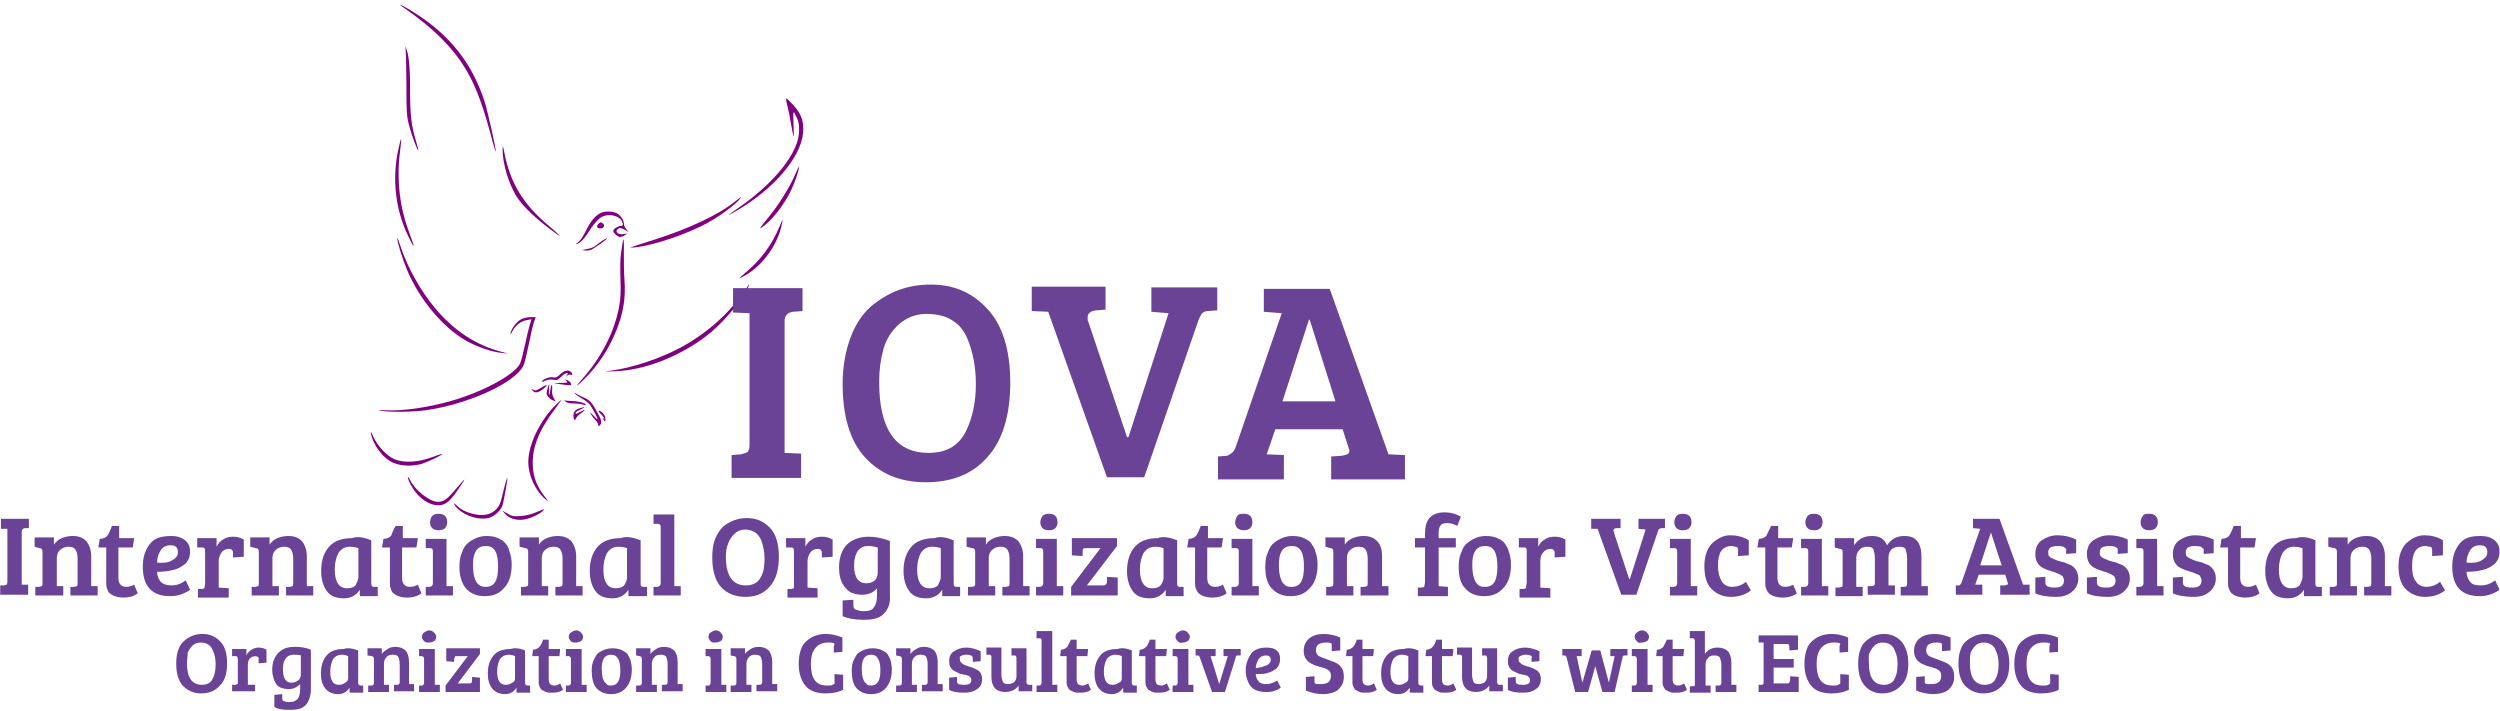 <svg xmlns="http://www.w3.org/2000/svg" xml:space="preserve" id="svg28" x="0" y="0" style="enable-background:new 0 0 349 99.2" version="1.1" viewBox="0 0 349 99.2"><style>.st0{fill:purple}.st1{enable-background:new}.st2{fill:#6a4397}</style><g id="g28" transform="matrix(.061 0 0 -.064 -71.693 140.732)"><g id="g32" transform="matrix(.246 0 0 .265 2051.568 1042.715)"><path id="path1" d="M192.8 4300.5c285-174 473-342 595-533 85-131 155-304 235-578 13-42 25-75 27-73 7 7-74 326-102 406-116 319-324 553-660 739-104 58-170 85-95 39z" class="st0"/><path id="path2" d="M209.8 3967.5c4-11 8-139 9-285 0-243 2-272 23-345 21-76 80-219 88-212 1 2-8 37-22 77-44 128-55 217-55 429 0 193-13 296-41 340-9 13-9 12-2-4z" class="st0"/><path id="path3" d="M3762.7 3492.5c10-33 26-103 35-155 10-52 20-95 23-95s2 48-1 106c-5 110-4 112 33 42 26-49 26-131-1-202-60-162-262-362-534-530-128-79-131-83-30-31 348 178 601 440 621 641 10 92-14 155-88 227-32 31-62 57-67 57s-1-27 9-60z" class="st0"/><path id="path4" d="M142.8 3130.5c-57-235-28-478 81-689 49-94 78-134 54-74-9 22-30 72-45 112-84 208-107 436-69 672 15 95 4 85-21-21z" class="st0"/><path id="path5" d="M1113.7 3135.5c-2-111 53-277 127-386 59-85 191-195 375-312 61-39 20-2-83 75-225 168-346 344-400 582-16 71-18 77-19 41z" class="st0"/><path id="path6" d="M3836.7 2929.5c-49-104-158-258-256-362-66-70-83-93-60-79 94 54 213 188 281 316 35 66 76 176 68 185-2 1-17-25-33-60z" class="st0"/><path id="path7" d="M3262.7 2695.5c-147-103-429-219-740-306-256-72-244-68-175-62 173 16 488 110 681 205 108 53 259 152 294 195 18 22 13 19-60-32z" class="st0"/><path id="path8" d="M2017.7 2606.5c-49-25-90-71-131-146-23-42-51-79-69-90-36-22-26-24 15-3 16 8 49 43 74 77 54 77 102 123 139 137 64 25 153 5 177-38 16-30 12-41-13-41-24 0-67-25-67-40 0-17 43-50 64-50 12 1 32 7 46 16 25 14 24 14-13 8-54-9-89 23-48 45 13 8 28 5 56-9l38-19-22 23c-11 12-21 30-21 40 0 32-29 73-64 90-43 20-122 21-161 0z" class="st0"/><path id="path9" d="M3683.7 2486.5c-63-134-166-259-294-355-43-32-76-59-72-59 3 0 27 11 53 24 159 80 294 243 337 405 7 28 12 51 10 51s-17-30-34-66z" class="st0"/><path id="path10" d="M2004.7 2520.5c-21-21-13-38 17-38 31 0 46 21 28 39-14 14-30 14-45-1z" class="st0"/><path id="path11" d="M132.8 2401.5c0-28 49-170 91-258 116-247 341-484 563-591 98-47 231-87 318-94l63-6-65 15c-234 53-443 174-616 358-139 147-258 336-324 513-16 44-29 72-30 63z" class="st0"/><path id="path12" d="M2047.7 2385.5c-16-9-45-27-63-41-21-16-53-27-90-32s-46-8-27-10c61-5 65-3 175 66 55 35 59 46 5 17z" class="st0"/><path id="path13" d="M2227.7 2355.5c-3-21-10-60-14-88-5-27-7-115-4-195 5-114 2-163-11-229-42-208-166-423-345-601-88-87-39-56 62 39 129 122 236 288 292 451 37 109 49 206 40 323-5 56-7 155-6 220 3 117-3 150-14 80z" class="st0"/><path id="path14" d="M3376.7 1985.5c-147-197-361-366-609-484-190-90-452-167-644-189-71-8-69-9 39-5 265 8 581 115 835 282 142 94 306 258 389 391 33 52 28 55-10 5z" class="st0"/><path id="path15" d="M1280.7 1732.5c-40-22-82-71-93-110-4-17 2-11 19 17 31 49 76 80 134 89l42 7-16-44c-8-24-29-100-45-168-17-68-37-137-45-152-46-90-346-234-644-309-216-55-462-85-615-76-64 4-71 3-35-4 73-14 300-11 427 5 395 52 826 228 899 368 9 15 30 95 49 176 18 81 40 164 49 184l15 37h-52c-32-1-67-9-89-20z" class="st0"/><path id="path16" d="M1648.7 1281.5c-29-25-41-29-65-24-30 6-93-14-105-34-4-5 10-3 30 5 24 10 50 13 75 9 34-6 44-3 74 24 40 35 78 44 54 14-13-16-12-17 3-4 10 7 25 11 33 7 18-7 20 5 3 22-22 22-66 13-102-19z" class="st0"/><path id="path17" d="M1706.7 1227.5c18-14 13-15-50-16l-69-2 80-11c44-6 82-7 83-3 6 12-17 34-41 40-21 6-21 6-3-8z" class="st0"/><path id="path18" d="M1533.7 1171.5c-6-18-11-38-11-44 0-20 32-53 60-60l24-8-18 28c-12 18-17 41-14 71 2 24-1 39-6 34-4-4-9-22-11-39-1-17-6-35-10-39s-5 14-3 41c3 26 4 47 3 47-2 0-8-14-14-31z" class="st0"/><path id="path19" d="M1463.7 1167.5c-36-20-48-22-65-13-19 10-20 10-7-5 19-24 50-21 94 8 61 42 47 48-22 10z" class="st0"/><path id="path20" d="M1786.7 1124.5c4-7 34-26 66-42s66-40 75-52c42-60 73-113 69-117-2-3-21 11-40 30-30 28-34 29-20 8 9-14 27-35 41-47s25-29 25-38c0-14 3-14 15-4 23 19 18 40-19 100-57 92-74 108-134 130-31 12-63 27-71 33-12 9-13 9-7-1z" class="st0"/><path id="path21" d="M1695.7 1060.5c14-13 36-18 76-18 31 0 71-4 89-9 19-6 30-6 27-1-9 15-77 30-135 30-31 0-60 3-66 8-5 4-1-1 9-10z" class="st0"/><path id="path22" d="M1611.7 1033.5c-148-127-259-330-259-472 0-114 69-244 165-312 25-18 23-13-14 28-71 82-104 156-109 251-8 151 54 291 214 478 30 36 54 66 52 66s-24-18-49-39z" class="st0"/><path id="path23" d="M1829.7 1002.5c-42-13-57-29-57-61 0-33 16-47 24-22 4 10 24 29 46 42 50 31 45 39-6 12-21-11-40-18-43-16-8 9 13 24 54 39 43 16 29 20-18 6z" class="st0"/><path id="path24" d="M2017.7 964.5c12-9 27-26 35-36 13-18 13-19 0-11s-13 7 0-10c14-18 15-17 18 6 4 24-36 69-61 69-7 0-3-8 8-18z" class="st0"/><path id="path25" d="M-112.2 798.5c21-101 114-209 210-245 74-28 187-31 272-6 63 19 189 73 182 79-2 2-44-10-94-26-126-43-264-50-350-17-73 27-159 109-199 189-17 35-25 44-21 26z" class="st0"/><path id="path26" d="M232.8 434.5c0-25 42-95 85-137 53-54 112-84 175-92 74-9 122 19 195 114 94 120 93 125-2 26-89-94-119-113-176-113-74 0-214 98-257 180-11 19-19 29-20 22z" class="st0"/><path id="path27" d="M1133.7 365.5c-11-37-25-87-31-110-24-93-102-140-214-130-79 7-160 38-198 74-15 14-28 22-28 16s15-24 33-39c76-65 208-98 295-75 49 14 105 59 121 98 12 31 51 226 46 231-2 2-13-27-24-65z" class="st0"/><path id="path28" d="M1422.7 145.5c-39-15-96-27-140-30-66-4-81-2-123 20l-49 25 23-24c36-38 100-58 168-51 59 6 147 40 186 71 27 21 12 18-65-11z" class="st0"/></g></g><g id="Layer_2_1_" class="st1"><path d="M28.3 88.5c.9 0 1.7.3 2.4 1s1 1.7 1 3.1-.3 2.4-1 3.1c-.6.7-1.5 1.1-2.6 1.1s-1.9-.4-2.6-1.1c-.6-.7-.9-1.7-.9-3.1 0-.7.1-1.4.3-1.9.2-.6.5-1 .9-1.3.7-.6 1.5-.9 2.5-.9zm-2.2 4.1c0 2 .7 3 2.1 3 .7 0 1.3-.3 1.5-.9.3-.5.4-1.2.4-2 0-.7-.1-1.3-.4-1.9-.1-.3-.3-.6-.6-.8-.3-.2-.6-.3-1.1-.3-.4 0-.8.1-1.1.4s-.5.6-.7 1c0 .5-.1 1-.1 1.5zM33.2 95.3V92c0-.1 0-.2-.1-.3 0-.1-.1-.1-.2-.1h-.5v-1h2v.9c.1-.3.4-.6.7-.8.3-.2.7-.3 1-.3s.8.1 1.1.3v1.8l-1.1.1V92c0-.2 0-.3-.1-.3s-.2-.1-.3-.1c-.3 0-.6.1-.8.3-.2.2-.3.5-.3.9v2.8h1v.9h-3.2v-.9h.4c.1 0 .2 0 .3-.1.1 0 .1-.1.1-.2zM42.6 98.5c-.4.4-1.1.6-2.1.6s-1.7-.1-2.2-.4V97l1.1-.1v.6c0 .2.1.4.3.4.2.1.5.1.8.1.5 0 .9-.2 1.1-.5.2-.3.3-.7.3-1.3v-.7c-.4.4-.9.7-1.6.7-.4 0-.8-.1-1.1-.2s-.6-.4-.7-.6c-.3-.5-.5-1.2-.5-1.9 0-1 .3-1.8.9-2.4s1.3-.8 2.3-.8c.8 0 1.5.1 2.2.4v5.8c-.1 1-.4 1.6-.8 2zm-.6-4.4v-2.6c-.3-.1-.6-.1-1-.1-.5 0-.9.2-1.1.5-.3.4-.4.8-.4 1.5 0 1.3.4 1.9 1.2 1.9.3 0 .6-.1.9-.3.3-.2.4-.5.4-.9zM50 90.8v4.5c0 .1 0 .2.1.3 0 0 .1.1.2.1h.4v1h-1.9V96c-.4.6-.9.9-1.6.9-.8 0-1.4-.3-1.8-.8-.4-.5-.6-1.2-.6-2.1 0-1.1.3-1.9.8-2.5.5-.6 1.3-.9 2.4-.9.5-.2 1.2-.1 2 .2zm-1.4 3.9v-3.1c-.2-.1-.5-.2-.9-.2-.5 0-.9.2-1.2.6-.2.4-.4 1-.4 1.7 0 1.3.4 1.9 1.2 1.9.4 0 .6-.1.9-.3.2-.1.4-.3.4-.6zM51.3 91.5v-1h2v.8c.2-.3.5-.5.8-.7.3-.2.7-.3 1.1-.3.6 0 1.1.2 1.4.5.3.3.5.9.5 1.6v3.1h.7v1H55v-.9h.4c.1 0 .2 0 .3-.1s.1-.2.1-.3v-2.5c0-.4-.1-.8-.2-1-.1-.2-.4-.3-.8-.3s-.7.1-.9.4c-.2.2-.3.5-.3.9v2.9h.7v1h-2.9v-.9h.4c.1 0 .2 0 .3-.1s.1-.2.1-.3V92c0-.2-.1-.4-.3-.4l-.6-.1zM60.7 90.6v5h.7v1h-2.9v-.9h.4c.2 0 .3-.2.3-.4V92c0-.1 0-.2-.1-.3 0 0-.1-.1-.2-.1h-.4v-1h2.2zm-1.5-1.1c-.2-.2-.3-.4-.3-.6s.1-.5.3-.6.4-.3.7-.3.5.1.7.3.3.4.3.6-.1.5-.3.6-.4.2-.7.2-.5 0-.7-.2zM67.1 96.6h-4.9v-.9l3.1-4.1h-1.5c-.2 0-.3 0-.3.1s-.1.2-.1.3v.4l-1.1-.1v-1.8H67v.8l-3.1 4.1h1.7c.2 0 .3-.1.3-.4v-.5l1.1.1v2zM73.3 90.8v4.5c0 .1 0 .2.1.3 0 0 .1.1.2.1h.4v1h-1.9V96c-.4.6-.9.9-1.6.9-.8 0-1.4-.3-1.8-.8-.4-.5-.6-1.2-.6-2.1 0-1.1.3-1.9.8-2.5.5-.6 1.3-.9 2.4-.9.5-.2 1.3-.1 2 .2zm-1.4 3.9v-3.1c-.2-.1-.5-.2-.9-.2-.5 0-.9.2-1.2.6-.2.4-.4 1-.4 1.7 0 1.3.4 1.9 1.2 1.9.4 0 .6-.1.9-.3.3-.1.4-.3.4-.6zM75.8 89.3h.8v1.3h1.6l-.1 1h-1.5v3.2c0 .4.1.6.2.7.1.1.3.2.6.2s.5-.1.8-.3l.4.9c-.4.3-.9.4-1.5.4-.4 0-.7 0-.9-.1l-.6-.3c-.1-.1-.2-.3-.3-.5-.1-.2-.1-.4-.1-.5v-3.7h-.9l.1-.9c.4 0 .7-.2.9-.4.2-.2.4-.6.5-1zM81.2 90.6v5h.7v1H79v-.9h.4c.2 0 .3-.2.3-.4V92c0-.1 0-.2-.1-.3 0 0-.1-.1-.2-.1H79v-1h2.2zm-1.5-1.1c-.2-.2-.3-.4-.3-.6s.1-.5.3-.6.4-.3.7-.3.5.1.7.3.3.4.3.6-.1.5-.3.6-.4.2-.7.2-.6 0-.7-.2zM82.6 93.6c0-.6.1-1.1.3-1.5.2-.4.4-.8.7-1 .6-.4 1.2-.6 1.9-.6.5 0 .9.1 1.2.2.3.2.6.3.8.5s.3.5.5.9c.1.4.2.8.2 1.4 0 1.1-.3 1.9-.8 2.5-.5.6-1.2.9-2.1.9s-1.5-.3-2-.8-.7-1.5-.7-2.5zm2.7 2.1c.9 0 1.3-.7 1.3-2.1 0-.7-.1-1.3-.3-1.6-.2-.4-.5-.6-1-.6s-.8.2-1 .5c-.2.4-.3.8-.3 1.4 0 1.1.2 1.8.6 2.1.2.3.4.3.7.3zM88.8 91.5v-1h2v.8c.2-.3.5-.5.8-.7.3-.2.7-.3 1.1-.3.6 0 1.1.2 1.4.5.3.3.5.9.5 1.6v3.1h.7v1h-2.9v-.9h.4c.1 0 .2 0 .3-.1s.1-.2.1-.3v-2.5c0-.4-.1-.8-.2-1-.1-.2-.4-.3-.8-.3s-.7.1-.9.4c-.2.2-.3.5-.3.9v2.9h.7v1h-2.9v-.9h.4c.1 0 .2 0 .3-.1s.1-.2.1-.3V92c0-.2-.1-.4-.3-.4l-.5-.1zM100.7 90.6v5h.7v1h-2.9v-.9h.4c.2 0 .3-.2.3-.4V92c0-.1 0-.2-.1-.3 0 0-.1-.1-.2-.1h-.4v-1h2.2zm-1.5-1.1c-.2-.2-.3-.4-.3-.6s.1-.5.3-.6.4-.3.7-.3.5.1.7.3.3.4.3.6-.1.5-.3.6-.4.2-.7.2-.6 0-.7-.2zM102 91.5v-1h2v.8c.2-.3.5-.5.8-.7.3-.2.7-.3 1.1-.3.6 0 1.1.2 1.4.5.3.3.5.9.5 1.6v3.1h.7v1h-2.9v-.9h.4c.1 0 .2 0 .3-.1s.1-.2.1-.3v-2.5c0-.4-.1-.8-.2-1-.1-.2-.4-.3-.8-.3s-.7.1-.9.4c-.2.2-.3.5-.3.9v2.9h.7v1H102v-.9h.4c.1 0 .2 0 .3-.1s.1-.2.1-.3V92c0-.2-.1-.4-.3-.4l-.5-.1zM116.5 89.9c-.1-.2-.4-.2-1-.2-.7 0-1.3.3-1.7.8-.4.5-.6 1.2-.6 2.2 0 2 .7 3 2.2 3h.3c.2 0 .4 0 .5-.1.2-.1.3-.1.3-.2v-1.3l1.2.1v2.1c-.6.3-1.4.5-2.4.5-1.2 0-2.2-.3-2.8-1-.6-.7-1-1.7-1-3.1 0-.8.1-1.4.3-2 .2-.6.5-1 .9-1.3.7-.6 1.6-.9 2.6-.9.8 0 1.6.2 2.3.5v2l-1.2.1v-.9c.1-.2.1-.3.1-.3zM118.9 93.6c0-.6.1-1.1.3-1.5.2-.4.4-.8.7-1 .6-.4 1.2-.6 1.9-.6.5 0 .9.1 1.2.2.3.2.6.3.8.5s.3.5.5.9c.1.4.2.8.2 1.4 0 1.1-.3 1.9-.8 2.5-.5.6-1.2.9-2.1.9s-1.5-.3-2-.8-.7-1.5-.7-2.5zm2.7 2.1c.9 0 1.3-.7 1.3-2.1 0-.7-.1-1.3-.3-1.6-.2-.4-.5-.6-1-.6s-.8.2-1 .5c-.2.4-.3.8-.3 1.4 0 1.1.2 1.8.6 2.1.2.3.5.3.7.3zM125.1 91.5v-1h2v.8c.2-.3.5-.5.8-.7.3-.2.7-.3 1.1-.3.6 0 1.1.2 1.4.5.3.3.5.9.5 1.6v3.1h.7v1h-2.9v-.9h.4c.1 0 .2 0 .3-.1s.1-.2.1-.3v-2.5c0-.4-.1-.8-.2-1-.1-.2-.4-.3-.8-.3s-.7.1-.9.4c-.2.2-.3.5-.3.9v2.9h.7v1h-2.9v-.9h.4c.1 0 .2 0 .3-.1s.1-.2.1-.3V92c0-.2-.1-.4-.3-.4l-.5-.1zM135.5 91.5c-.2-.1-.4-.1-.7-.1-.3 0-.5.1-.7.2s-.1.2-.1.4 0 .3.1.4l.3.3c.2.1.4.2.7.3.3.1.5.1.6.2.1 0 .3.1.5.2s.4.2.5.3c.3.3.4.7.4 1.1 0 .6-.2 1.1-.7 1.4-.4.3-1 .5-1.7.5-1 0-1.7-.1-2.2-.4v-1.7l1.1-.1v.6c0 .4.3.5 1 .5s1-.2 1-.7c0-.2-.1-.3-.2-.4-.1-.1-.2-.2-.3-.2s-.2-.1-.4-.1-.3-.1-.5-.1-.3-.1-.5-.2l-.6-.3c-.4-.3-.6-.7-.6-1.3 0-.6.2-1.1.7-1.4s1-.5 1.7-.5 1.3.2 2 .5v1.4l-1.1.1v-.5c0-.2-.1-.4-.3-.4zM144.1 95.6v.9h-1.9v-.8c-.4.6-1.1.9-1.9.9-1.2 0-1.9-.7-1.9-2.1v-2.8c0-.2-.1-.3-.3-.3h-.4v-1h2.1v3.8c0 .4.1.7.2 1 .1.2.4.3.7.3s.7-.1.9-.3.3-.5.3-.8v-2.5c0-.1 0-.2-.1-.3 0-.1-.1-.1-.2-.1h-.4v-1h2.1v4.7c0 .1 0 .2.1.3 0 0 .1.1.2.1h.5zM146.9 88v7.6h.7v1h-2.9v-.9h.4c.2 0 .3-.2.3-.4v-5.9c0-.2-.1-.3-.3-.3h-.4v-1h2.2zM149.5 89.3h.8v1.3h1.6l-.1 1h-1.5v3.2c0 .4.1.6.2.7.1.1.3.2.6.2s.5-.1.8-.3l.4.9c-.4.3-.9.4-1.5.4-.4 0-.7 0-.9-.1l-.6-.3c-.1-.1-.2-.3-.3-.5-.1-.2-.1-.4-.1-.5v-3.7h-.9l.1-.9c.4 0 .7-.2.9-.4l.5-1zM158 90.8v4.5c0 .1 0 .2.1.3 0 0 .1.1.2.1h.4v1h-1.9V96c-.4.6-.9.9-1.6.9-.8 0-1.4-.3-1.8-.8-.4-.5-.6-1.2-.6-2.1 0-1.1.3-1.9.8-2.5.5-.6 1.3-.9 2.4-.9.6-.2 1.3-.1 2 .2zm-1.4 3.9v-3.1c-.2-.1-.5-.2-.9-.2-.5 0-.9.2-1.2.6-.2.4-.4 1-.4 1.7 0 1.3.4 1.9 1.2 1.9.4 0 .6-.1.9-.3.3-.1.4-.3.4-.6zM160.5 89.3h.8v1.3h1.6l-.1 1h-1.5v3.2c0 .4.1.6.2.7.1.1.3.2.6.2s.5-.1.8-.3l.4.9c-.4.3-.9.4-1.5.4-.4 0-.7 0-.9-.1l-.6-.3c-.1-.1-.2-.3-.3-.5-.1-.2-.1-.4-.1-.5v-3.7h-.9l.1-.9c.4 0 .7-.2.9-.4.2-.2.4-.6.5-1zM165.9 90.6v5h.7v1h-2.9v-.9h.4c.2 0 .3-.2.3-.4V92c0-.1 0-.2-.1-.3s-.1-.1-.2-.1h-.4v-1h2.2zm-1.5-1.1c-.2-.2-.3-.4-.3-.6s.1-.5.3-.6.4-.3.7-.3c.3 0 .5.1.7.3s.3.4.3.6-.1.5-.3.6-.4.2-.7.2c-.3.1-.5 0-.7-.2zM170.7 90.6h2.5v.9h-.4c-.2 0-.3.1-.3.3l-1.5 4.8h-1.8l-1.7-4.8c0-.1-.1-.2-.1-.2s-.1-.1-.2-.1h-.3v-.9h2.8v1h-.7l1.2 3.9 1.2-3.9h-.6v-1zM176.8 90.4c.6 0 1.1.1 1.4.4.4.3.5.7.5 1.2 0 .4-.1.7-.2.9-.2.3-.3.5-.6.6-.2.2-.5.3-.8.4-.5.2-1.1.2-1.8.2 0 .4.2.8.4 1 .2.3.6.4 1.1.4s1-.2 1.5-.5l.5 1c-.2.1-.4.3-.8.4-.4.2-.8.2-1.3.2-1 0-1.7-.3-2.1-.8s-.7-1.3-.7-2.2.3-1.7.8-2.4c.4-.5 1.1-.8 2.1-.8zm-.6 2.7c.3-.1.6-.2.8-.3.2-.2.4-.4.4-.6 0-.5-.2-.7-.7-.7-.4 0-.8.2-1 .5-.2.4-.4.8-.4 1.3.3-.1.6-.1.9-.2zM184.4 95.5c1 0 1.4-.4 1.4-1.2 0-.4-.2-.7-.6-.9-.2-.1-.5-.2-.9-.3-.4-.1-.7-.2-.9-.3-.2-.1-.5-.2-.7-.4-.5-.4-.7-.9-.7-1.6 0-.7.3-1.3.8-1.7s1.2-.6 2-.6 1.6.2 2.3.5v1.8l-1.2.1v-1c-.1-.2-.4-.2-.8-.2-.5 0-.8.1-1.1.3-.2.2-.3.4-.3.8 0 .3.1.5.3.7.1.1.3.2.6.3s.5.2.8.3.5.2.8.3c.2.1.5.2.7.4.5.4.7.9.7 1.7s-.3 1.3-.8 1.8c-.5.4-1.3.6-2.1.6-.9 0-1.7-.2-2.4-.5v-1.9l1.2-.1V95.3c0 .1.1.1.3.2h.6zM189.4 89.3h.8v1.3h1.6l-.1 1h-1.5v3.2c0 .4.1.6.2.7.1.1.3.2.6.2s.5-.1.8-.3l.4.9c-.4.3-.9.4-1.5.4-.4 0-.7 0-.9-.1l-.6-.3c-.1-.1-.2-.3-.3-.5-.1-.2-.1-.4-.1-.5v-3.7h-.9l.1-.9c.4 0 .7-.2.9-.4.2-.2.4-.6.5-1zM198 90.8v4.5c0 .1 0 .2.1.3 0 0 .1.1.2.1h.4v1h-1.9V96c-.4.6-.9.9-1.6.9-.8 0-1.4-.3-1.8-.8-.4-.5-.6-1.2-.6-2.1 0-1.1.3-1.9.8-2.5.5-.6 1.3-.9 2.4-.9.6-.2 1.3-.1 2 .2zm-1.4 3.9v-3.1c-.2-.1-.5-.2-.9-.2-.5 0-.9.2-1.2.6-.2.4-.4 1-.4 1.7 0 1.3.4 1.9 1.2 1.9.4 0 .6-.1.9-.3.3-.1.4-.3.4-.6zM200.5 89.3h.8v1.3h1.6l-.1 1h-1.5v3.2c0 .4.1.6.2.7.1.1.3.2.6.2s.5-.1.8-.3l.4.9c-.4.3-.9.4-1.5.4-.4 0-.7 0-.9-.1l-.6-.3c-.1-.1-.2-.3-.3-.5-.1-.2-.1-.4-.1-.5v-3.7h-.9l.1-.9c.4 0 .7-.2.9-.4.2-.2.4-.6.5-1zM209.8 95.6v.9h-1.9v-.8c-.4.6-1.1.9-1.9.9-1.2 0-1.9-.7-1.9-2.1v-2.8c0-.2-.1-.3-.3-.3h-.4v-1h2.1v3.8c0 .4.1.7.2 1 .1.2.4.3.7.3s.7-.1.9-.3c.2-.2.3-.5.3-.8v-2.5c0-.1 0-.2-.1-.3 0-.1-.1-.1-.2-.1h-.4v-1h2.1v4.7c0 .1 0 .2.1.3s.1.1.2.1h.5zM213.6 91.5c-.2-.1-.4-.1-.7-.1-.3 0-.5.1-.7.2s-.2.2-.2.4 0 .3.1.4l.3.3c.2.1.4.2.7.3.3.1.5.1.6.2.1 0 .3.1.5.2s.4.2.5.3c.3.3.4.7.4 1.1 0 .6-.2 1.1-.7 1.4-.4.3-1 .5-1.7.5-1 0-1.7-.1-2.2-.4v-1.7l1.1-.1v.6c0 .4.3.5 1 .5s1-.2 1-.7c0-.2-.1-.3-.2-.4-.1-.1-.2-.2-.3-.2-.1 0-.2-.1-.4-.1s-.3-.1-.5-.1c-.1 0-.3-.1-.5-.2l-.6-.3c-.4-.3-.6-.7-.6-1.3 0-.6.2-1.1.7-1.4.4-.3 1-.5 1.7-.5s1.3.2 2 .5v1.4l-1.1.1v-.5c.1-.2 0-.4-.2-.4zM222.2 90.8h1.2l1.2 4.5.8-3.7h-.6v-1h2.4v.9h-.4c-.2 0-.3.1-.3.3l-1.1 4.8h-1.7l-1-3.6-1 3.6h-1.8l-1.2-4.8c0-.1-.1-.2-.1-.2s-.1-.1-.2-.1h-.3v-.9h2.7v1h-.7l.8 3.7 1.3-4.5zM230 90.6v5h.7v1h-2.9v-.9h.4c.2 0 .3-.2.3-.4V92c0-.1 0-.2-.1-.3s-.1-.1-.2-.1h-.4v-1h2.2zm-1.5-1.1c-.2-.2-.3-.4-.3-.6s.1-.5.3-.6.4-.3.7-.3c.3 0 .5.1.7.3s.3.4.3.6-.1.5-.3.6-.4.2-.7.2c-.4.1-.6 0-.7-.2zM232.7 89.3h.8v1.3h1.6l-.1 1h-1.5v3.2c0 .4.1.6.2.7s.3.2.6.2.5-.1.8-.3l.4.9c-.4.3-.9.4-1.5.4-.4 0-.7 0-.9-.1l-.6-.3c-.1-.1-.2-.3-.3-.5-.1-.2-.1-.4-.1-.5v-3.7h-.9l.1-.9c.4 0 .7-.2.9-.4l.5-1zM236.6 95.3v-5.8c0-.1 0-.2-.1-.3s-.1-.1-.2-.1h-.4v-1h2.1v3.2c.4-.6 1-.9 1.8-.9.6 0 1.1.2 1.4.5.3.3.5.9.5 1.6v3.1h.7v1h-2.9v-.9h.4c.1 0 .2 0 .3-.1.1-.1.1-.2.1-.3v-2.5c0-.4-.1-.7-.2-1-.1-.2-.4-.3-.8-.3s-.7.1-.9.4c-.2.2-.3.5-.3.9v2.9h.7v1h-2.9v-.9h.4c.1 0 .2 0 .3-.1v-.4zM251.2 96.6h-5.7v-1h.4c.2 0 .3-.1.3-.3v-5.6h-.7v-1h5.5v2l-1.2.1v-.5c0-.1 0-.2-.1-.3 0-.1-.1-.1-.3-.1h-1.8V92h2.8v1.2h-2.8v2.2h1.9c.1 0 .2 0 .3-.1 0-.1.1-.2.1-.3v-.6l1.2.1v2.1zM256.9 89.9c-.1-.2-.4-.2-1-.2-.7 0-1.3.3-1.7.8-.4.5-.6 1.2-.6 2.2 0 2 .7 3 2.2 3h.3c.2 0 .4 0 .5-.1.2-.1.3-.1.3-.2v-1.3l1.2.1v2.1c-.6.3-1.4.5-2.4.5-1.2 0-2.2-.3-2.8-1-.6-.7-1-1.7-1-3.1 0-.8.1-1.4.3-2 .2-.6.5-1 .9-1.3.7-.6 1.6-.9 2.6-.9.8 0 1.6.2 2.3.5v2l-1.2.1v-.9c.1-.2.1-.3.1-.3zM263 88.5c.9 0 1.7.3 2.4 1 .6.7 1 1.7 1 3.1s-.3 2.4-1 3.1-1.5 1.1-2.6 1.1-1.9-.4-2.5-1.1c-.6-.7-.9-1.7-.9-3.1 0-.7.1-1.4.3-1.9.2-.6.5-1 .9-1.3.7-.6 1.5-.9 2.4-.9zm-2.1 4.1c0 2 .7 3 2.1 3 .7 0 1.3-.3 1.5-.9.3-.5.4-1.2.4-2 0-.7-.1-1.3-.4-1.9-.1-.3-.3-.6-.6-.8-.3-.2-.6-.3-1.1-.3-.4 0-.8.1-1.1.4-.3.3-.5.6-.7 1s-.1 1-.1 1.5zM269.6 95.5c1 0 1.4-.4 1.4-1.2 0-.4-.2-.7-.6-.9-.2-.1-.5-.2-.9-.3-.4-.1-.7-.2-.9-.3-.2-.1-.5-.2-.7-.4-.5-.4-.7-.9-.7-1.6 0-.7.3-1.3.8-1.7.5-.4 1.2-.6 2-.6s1.6.2 2.3.5v1.8l-1.2.1v-1c-.1-.2-.4-.2-.8-.2-.5 0-.8.1-1.1.3-.2.2-.3.4-.3.8 0 .3.1.5.3.7.1.1.3.2.6.3s.5.2.8.3c.3.1.5.2.8.3.2.1.5.2.7.4.5.4.7.9.7 1.7s-.3 1.3-.8 1.8c-.5.4-1.3.6-2.1.6s-1.7-.2-2.4-.5v-1.9l1.2-.1V95.3c0 .1.1.1.3.2h.6zM277.1 88.5c.9 0 1.7.3 2.4 1 .6.7 1 1.7 1 3.1s-.3 2.4-1 3.1c-.6.7-1.5 1.1-2.6 1.1s-1.9-.4-2.6-1.1c-.6-.7-.9-1.7-.9-3.1 0-.7.1-1.4.3-1.9.2-.6.5-1 .9-1.3.8-.6 1.6-.9 2.5-.9zm-2.1 4.1c0 2 .7 3 2.1 3 .7 0 1.3-.3 1.5-.9.3-.5.4-1.2.4-2 0-.7-.1-1.3-.4-1.9-.1-.3-.3-.6-.6-.8-.3-.2-.6-.3-1.1-.3-.4 0-.8.1-1.1.4-.3.3-.5.6-.7 1-.1.5-.1 1-.1 1.5zM286.2 89.9c-.1-.2-.4-.2-1-.2-.7 0-1.3.3-1.7.8s-.6 1.2-.6 2.2c0 2 .7 3 2.2 3h.3c.2 0 .4 0 .5-.1.2-.1.3-.1.3-.2v-1.3l1.2.1v2.1c-.6.3-1.4.5-2.4.5-1.2 0-2.2-.3-2.8-1-.6-.7-1-1.7-1-3.1 0-.8.1-1.4.3-2 .2-.6.5-1 .9-1.3.7-.6 1.6-.9 2.6-.9.8 0 1.6.2 2.3.5v2l-1.2.1v-.9c.1-.2.1-.3.1-.3z" class="st2"/></g><g id="layer3"><g class="st1"><path d="M1.032 81.224v-7.4h-.9v-1.4h3.9v1.3h-.5c-.3 0-.5.2-.5.5v7.4h.9v1.4h-3.9v-1.3h.5c.2 0 .3-.1.4-.1 0 0 .1-.2.1-.4zM4.832 76.324v-1.3h2.7v1c.3-.4.6-.7 1.1-.9.5-.2 1-.3 1.5-.3.8 0 1.4.2 1.9.7.4.5.7 1.2.7 2.1v4.2h.9v1.3h-3.8v-1.2h.5c.2 0 .3-.1.4-.1.1-.1.1-.2.1-.4v-3.4c0-.6-.1-1-.3-1.3-.2-.3-.5-.4-1-.4s-.9.2-1.2.5c-.3.3-.4.7-.4 1.1v3.9h.9v1.3h-3.9v-1.2h.5c.2 0 .3-.1.4-.1.1-.1.1-.2.1-.4v-4.4c0-.3-.1-.5-.4-.5l-.7-.2zM15.632 73.424h1v1.7h2.1l-.2 1.3h-2v4.2c0 .5.1.8.3 1 .2.2.4.3.8.3s.7-.1 1.1-.3l.5 1.2c-.5.4-1.2.6-2 .6-.5 0-.9-.1-1.2-.2-.3-.1-.6-.3-.7-.4-.2-.1-.3-.4-.4-.7-.1-.3-.1-.5-.1-.7v-5h-1.1l.2-1.2c.5 0 .9-.2 1.1-.5.2-.3.4-.8.6-1.3zM23.932 74.824c.8 0 1.4.2 1.9.6.5.4.7.9.7 1.6 0 .5-.1.9-.3 1.2-.2.4-.5.6-.8.8-.3.2-.7.4-1.1.5-.7.2-1.5.3-2.4.3 0 .6.2 1 .5 1.4.3.3.8.5 1.5.5s1.3-.2 2-.7l.6 1.3c-.2.2-.6.4-1.1.6-.5.2-1.1.3-1.7.3-1.3 0-2.3-.4-2.9-1.1s-.9-1.7-.9-3 .3-2.3 1-3.2 1.8-1.1 3-1.1zm-.7 3.7c.4-.1.7-.2 1.1-.5.3-.2.5-.5.5-.9 0-.7-.3-1-1-1-.6 0-1.1.2-1.4.7-.3.5-.5 1-.5 1.7.5.1.9 0 1.3 0zM28.632 81.324v-4.4c0-.2 0-.3-.1-.4-.1-.1-.2-.1-.3-.1h-.7v-1.3h2.7v1.2c.2-.4.5-.8.9-1 .4-.3.9-.4 1.4-.4.5 0 1 .1 1.5.4v2.4l-1.5.1v-.7c0-.2-.1-.3-.2-.4-.1-.1-.3-.1-.4-.1-.4 0-.8.2-1 .5s-.4.7-.4 1.2v3.7l1.4.1v1.3h-4.3v-1.2h.5c.2 0 .3-.1.4-.1.1-.5.1-.6.1-.8zM34.932 76.324v-1.3h2.7v1c.3-.4.6-.7 1.1-.9.5-.2 1-.3 1.5-.3.8 0 1.4.2 1.9.7.4.5.7 1.2.7 2.1v4.2h.9v1.3h-3.8v-1.2h.5c.2 0 .3-.1.4-.1.1-.1.1-.2.1-.4v-3.4c0-.6-.1-1-.3-1.3-.2-.3-.5-.4-1-.4s-.9.2-1.2.5c-.3.3-.4.7-.4 1.1v3.9h.9v1.3h-3.8v-1.2h.5c.2 0 .3-.1.4-.1.1-.1.1-.2.1-.4v-4.4c0-.3-.1-.5-.4-.5l-.8-.2zM51.832 75.424v6c0 .2 0 .3.1.4.1.1.2.1.3.1h.5v1.3h-2.5v-.9c-.5.8-1.3 1.2-2.2 1.2-1.1 0-1.9-.3-2.4-1s-.8-1.6-.8-2.8c0-1.5.4-2.6 1.1-3.4.7-.8 1.8-1.2 3.2-1.2.8-.3 1.7-.1 2.7.3zm-1.8 5.2v-4.1c-.3-.1-.7-.2-1.2-.2-.7 0-1.2.3-1.6.9-.3.6-.5 1.3-.5 2.3 0 1.7.6 2.6 1.7 2.6.5 0 .9-.1 1.2-.4.2-.5.4-.8.4-1.1zM55.232 73.424h1v1.7h2.1l-.2 1.3h-2v4.2c0 .5.1.8.3 1 .2.2.4.3.8.3s.7-.1 1.1-.3l.5 1.2c-.5.4-1.2.6-2 .6-.5 0-.9-.1-1.2-.2-.3-.1-.6-.3-.7-.4-.2-.1-.3-.4-.4-.7-.1-.3-.1-.5-.1-.7v-5h-1.1l.2-1.2c.5 0 .9-.2 1.1-.5.1-.3.3-.8.6-1.3zM62.332 75.124v6.7h.9v1.3h-3.8v-1.2h.5c.3 0 .5-.2.5-.5v-4.4c0-.2 0-.3-.1-.4-.1-.1-.2-.1-.3-.1h-.6v-1.3h2.9zm-2-1.4c-.2-.2-.3-.5-.3-.8 0-.3.1-.6.3-.9.2-.2.5-.3.9-.3s.7.1.9.3.3.5.3.9c0 .3-.1.6-.3.8s-.5.3-.9.3-.7-.1-.9-.3zM64.132 79.124c0-.8.1-1.5.4-2.1.2-.6.5-1 .9-1.3.8-.6 1.6-.9 2.5-.9.6 0 1.2.1 1.6.3.4.2.8.4 1 .7.3.3.5.7.6 1.2.2.5.3 1.1.3 1.8 0 1.5-.4 2.6-1.1 3.3-.7.8-1.6 1.1-2.7 1.1s-2-.4-2.6-1.1c-.5-.6-.9-1.6-.9-3zm3.7 2.8c1.2 0 1.7-.9 1.7-2.8 0-.9-.1-1.7-.4-2.2-.3-.5-.7-.7-1.3-.7-.6 0-1.1.2-1.4.7s-.4 1.1-.4 1.9c0 1.5.3 2.4.8 2.8.4.3.7.3 1 .3zM72.532 76.324v-1.3h2.7v1c.3-.4.6-.7 1.1-.9.5-.2 1-.3 1.5-.3.8 0 1.4.2 1.9.7.4.5.7 1.2.7 2.1v4.2h.9v1.3h-3.8v-1.2h.5c.2 0 .3-.1.4-.1.1-.1.1-.2.1-.4v-3.4c0-.6-.1-1-.3-1.3-.2-.3-.5-.4-1-.4s-.9.2-1.2.5c-.3.3-.4.7-.4 1.1v3.9h.9v1.3h-3.8v-1.2h.5c.2 0 .3-.1.4-.1.1-.1.1-.2.1-.4v-4.4c0-.3-.1-.5-.4-.5l-.8-.2zM89.432 75.424v6c0 .2 0 .3.1.4.1.1.2.1.3.1h.5v1.3h-2.6v-.9c-.5.8-1.3 1.2-2.2 1.2-1.1 0-1.9-.3-2.4-1s-.8-1.6-.8-2.8c0-1.5.4-2.6 1.1-3.4.7-.8 1.8-1.2 3.2-1.2.8-.3 1.8-.1 2.8.3zm-1.9 5.2v-4.1c-.3-.1-.7-.2-1.2-.2-.7 0-1.2.3-1.6.9-.3.6-.5 1.3-.5 2.3 0 1.7.6 2.6 1.7 2.6.5 0 .9-.1 1.2-.4.3-.5.4-.8.4-1.1zM94.132 71.724v10.1h.9v1.3h-3.8v-1.2h.5c.3 0 .5-.2.5-.5v-7.9c0-.2-.1-.4-.4-.4h-.6v-1.3h2.9zM104.232 72.324c1.3 0 2.3.4 3.2 1.3.9.9 1.3 2.3 1.3 4.1s-.4 3.2-1.3 4.2-2 1.4-3.4 1.4-2.6-.5-3.4-1.4c-.8-.9-1.2-2.3-1.2-4.1 0-1 .1-1.8.4-2.6.3-.7.7-1.3 1.1-1.7 1-.8 2.1-1.2 3.3-1.2zm-2.9 5.4c0 2.6.9 4 2.8 4 1 0 1.7-.4 2.1-1.2.4-.7.5-1.6.5-2.6 0-.9-.2-1.8-.5-2.6-.2-.4-.5-.8-.8-1-.4-.2-.8-.4-1.4-.4-.6 0-1.1.2-1.5.6-.4.4-.7.8-.9 1.4-.2.5-.3 1.1-.3 1.8zM110.832 81.324v-4.4c0-.2 0-.3-.1-.4-.1-.1-.2-.1-.3-.1h-.7v-1.3h2.7v1.2c.2-.4.5-.8.9-1 .4-.3.9-.4 1.4-.4.5 0 1 .1 1.5.4v2.4l-1.5.1v-.7c0-.2-.1-.3-.2-.4-.1-.1-.3-.1-.4-.1-.4 0-.8.2-1 .5s-.4.7-.4 1.2v3.7l1.4.1v1.3h-4.2v-1.2h.5c.2 0 .3-.1.4-.1v-.8zM123.332 85.724c-.6.6-1.5.8-2.8.8s-2.2-.2-2.9-.5v-2.2l1.5-.1v.8c0 .3.1.5.4.6.3.1.6.2 1.1.2.7 0 1.2-.2 1.4-.6.3-.4.4-1 .4-1.7v-.9c-.5.6-1.2.9-2.1.9-.6 0-1-.1-1.5-.3-.4-.2-.7-.5-1-.9-.5-.7-.7-1.6-.7-2.6 0-1.4.4-2.5 1.1-3.2s1.8-1.1 3-1.1c1 0 2 .2 3 .6V83.124c.1 1.2-.3 2-.9 2.6zm-.8-5.9v-3.4c-.4-.1-.8-.2-1.3-.2-.7 0-1.1.2-1.5.7-.3.5-.5 1.1-.5 2 0 1.7.6 2.5 1.7 2.5.5 0 .8-.1 1.2-.4.3-.3.4-.7.4-1.2zM133.132 75.424v6c0 .2 0 .3.1.4.1.1.2.1.3.1h.5v1.3h-2.5v-.9c-.5.8-1.3 1.2-2.2 1.2-1.1 0-1.9-.3-2.4-1s-.8-1.6-.8-2.8c0-1.5.4-2.6 1.1-3.4.7-.8 1.8-1.2 3.2-1.2.8-.3 1.7-.1 2.7.3zm-1.8 5.2v-4.1c-.3-.1-.7-.2-1.2-.2-.7 0-1.2.3-1.6.9-.3.6-.5 1.3-.5 2.3 0 1.7.6 2.6 1.7 2.6.5 0 .9-.1 1.2-.4.2-.5.4-.8.4-1.1zM134.932 76.324v-1.3h2.7v1c.3-.4.6-.7 1.1-.9.5-.2 1-.3 1.5-.3.8 0 1.4.2 1.9.7.4.5.7 1.2.7 2.1v4.2h.9v1.3h-3.8v-1.2h.5c.2 0 .3-.1.4-.1.1-.1.1-.2.1-.4v-3.4c0-.6-.1-1-.3-1.3-.2-.3-.5-.4-1-.4s-.9.2-1.2.5c-.3.3-.4.7-.4 1.1v3.9h.9v1.3h-3.8v-1.2h.5c.2 0 .3-.1.4-.1.1-.1.1-.2.1-.4v-4.4c0-.3-.1-.5-.4-.5l-.8-.2zM147.532 75.124v6.7h.9v1.3h-3.8v-1.2h.5c.3 0 .5-.2.5-.5v-4.4c0-.2 0-.3-.1-.4-.1-.1-.2-.1-.3-.1h-.6v-1.3h2.9zm-2-1.4c-.2-.2-.3-.5-.3-.8 0-.3.1-.6.3-.9.2-.2.5-.3.9-.3s.7.1.9.3.3.5.3.9c0 .3-.1.6-.3.8s-.5.3-.9.3-.7-.1-.9-.3zM156.032 83.124h-6.5v-1.2l4.1-5.4h-2c-.2 0-.4 0-.4.1-.1.1-.1.2-.1.4v.6l-1.5-.1v-2.4h6.3v1.1l-4.2 5.5h2.3c.3 0 .5-.2.5-.5v-.7l1.5.1v2.5zM164.332 75.424v6c0 .2 0 .3.1.4.1.1.2.1.3.1h.5v1.3h-2.5v-.9c-.5.8-1.3 1.2-2.2 1.2-1.1 0-1.9-.3-2.4-1s-.8-1.6-.8-2.8c0-1.5.4-2.6 1.1-3.4.7-.8 1.8-1.2 3.2-1.2.7-.3 1.7-.1 2.7.3zm-1.9 5.2v-4.1c-.3-.1-.7-.2-1.2-.2-.7 0-1.2.3-1.6.9-.3.6-.5 1.3-.5 2.3 0 1.7.6 2.6 1.7 2.6.5 0 .9-.1 1.2-.4.3-.5.4-.8.4-1.1zM167.632 73.424h1v1.7h2.1l-.2 1.3h-2v4.2c0 .5.1.8.3 1s.4.3.8.3.7-.1 1.1-.3l.5 1.2c-.5.4-1.2.6-2 .6-.5 0-.9-.1-1.2-.2-.3-.1-.6-.3-.7-.4s-.3-.4-.4-.7c-.1-.3-.1-.5-.1-.7v-5h-1.1l.2-1.2c.5 0 .9-.2 1.1-.5.2-.3.4-.8.6-1.3zM174.832 75.124v6.7h.9v1.3h-3.8v-1.2h.5c.3 0 .5-.2.5-.5v-4.4c0-.2 0-.3-.1-.4-.1-.1-.2-.1-.3-.1h-.6v-1.3h2.9zm-2.1-1.4c-.2-.2-.3-.5-.3-.8 0-.3.1-.6.3-.9s.5-.3.9-.3.7.1.9.3.3.5.3.9c0 .3-.1.6-.3.8s-.5.3-.9.3-.6-.1-.9-.3zM176.632 79.124c0-.8.1-1.5.4-2.1.2-.6.5-1 .9-1.3.8-.6 1.6-.9 2.5-.9.6 0 1.2.1 1.6.3.4.2.8.4 1 .7.2.3.5.7.6 1.2.2.5.3 1.1.3 1.8 0 1.5-.4 2.6-1.1 3.3-.7.8-1.6 1.1-2.7 1.1s-2-.4-2.6-1.1c-.6-.6-.9-1.6-.9-3zm3.7 2.8c1.2 0 1.7-.9 1.7-2.8 0-.9-.1-1.7-.4-2.2-.3-.5-.7-.7-1.3-.7-.6 0-1.1.2-1.4.7s-.4 1.1-.4 1.9c0 1.5.3 2.4.8 2.8.3.3.6.3 1 .3zM185.032 76.324v-1.3h2.7v1c.3-.4.6-.7 1.1-.9.5-.2 1-.3 1.5-.3.8 0 1.4.2 1.9.7s.7 1.2.7 2.1v4.2h.9v1.3h-3.9v-1.2h.5c.2 0 .3-.1.4-.1.1-.1.1-.2.1-.4v-3.4c0-.6-.1-1-.3-1.3-.2-.3-.5-.4-1-.4s-.9.2-1.2.5-.4.7-.4 1.1v3.9h.9v1.3h-3.8v-1.2h.5c.2 0 .3-.1.4-.1.1-.1.1-.2.1-.4v-4.4c0-.3-.1-.5-.4-.5l-.7-.2zM198.932 81.324v-4.9h-1.4v-1.3h1.4v-.6c0-1 .2-1.8.7-2.3.4-.4 1.1-.7 2-.7s1.6.2 2.3.6l-.5 1.3c-.5-.3-1-.4-1.4-.4-.4 0-.8.1-.9.3-.2.2-.3.6-.3 1v.8h2.4v1.3h-2.4v5.4l1.3.1v1.3h-4.2v-1.2h.5c.2 0 .3-.1.4-.1 0-.3.1-.4.1-.6zM203.632 79.124c0-.8.1-1.5.4-2.1.2-.6.5-1 .9-1.3.8-.6 1.6-.9 2.5-.9.6 0 1.2.1 1.6.3.4.2.8.4 1 .7.2.3.5.7.6 1.2.2.5.3 1.1.3 1.8 0 1.5-.4 2.6-1.1 3.3-.7.8-1.6 1.1-2.7 1.1s-2-.4-2.6-1.1c-.6-.6-.9-1.6-.9-3zm3.7 2.8c1.2 0 1.7-.9 1.7-2.8 0-.9-.1-1.7-.4-2.2-.3-.5-.7-.7-1.3-.7-.6 0-1.1.2-1.4.7s-.4 1.1-.4 1.9c0 1.5.3 2.4.8 2.8.3.3.6.3 1 .3zM213.132 81.324v-4.4c0-.2 0-.3-.1-.4s-.2-.1-.3-.1h-.7v-1.3h2.7v1.2c.2-.4.5-.8.9-1 .4-.3.9-.4 1.4-.4.5 0 1 .1 1.5.4v2.4l-1.5.1v-.7c0-.2-.1-.3-.2-.4-.1-.1-.3-.1-.4-.1-.4 0-.8.2-1 .5-.3.3-.4.7-.4 1.2v3.7l1.4.1v1.3h-4.3v-1.2h.5c.2 0 .3-.1.4-.1 0-.5.1-.6.1-.8zM225.332 74.424l2.1 6.4h.1l2.2-6.9-1-.1v-1.4h3.7v1.3h-.5c-.1 0-.2.1-.3.1s-.1.2-.2.4l-3 8.8h-2.1l-3.3-9.2h-.9v-1.4h4.1v1.3h-.5c-.3 0-.5.1-.5.4.1.1.1.2.1.3zM236.032 75.124v6.7h.9v1.3h-3.8v-1.2h.5c.3 0 .5-.2.5-.5v-4.4c0-.2 0-.3-.1-.4-.1-.1-.2-.1-.3-.1h-.6v-1.3h2.9zm-2-1.4c-.2-.2-.3-.5-.3-.8 0-.3.1-.6.3-.9.2-.2.5-.3.9-.3s.7.1.9.3.3.5.3.9c0 .3-.1.6-.3.8s-.5.3-.9.3-.7-.1-.9-.3zM240.332 81.124c.3.5.8.8 1.5.8.6 0 1.3-.2 1.9-.7l.7 1.2c-.8.6-1.7.9-2.8.9-1.1 0-2-.4-2.7-1.1-.7-.7-1-1.8-1-3.2s.4-2.5 1.1-3.2c.8-.7 1.6-1.1 2.5-1.1.9 0 1.8.2 2.6.7v2.1l-1.5.1v-.8c0-.3-.1-.5-.3-.5s-.4-.1-.6-.1c-1.3 0-1.9.9-1.9 2.7 0 1 .2 1.7.5 2.2zM247.232 73.424h1v1.7h2.1l-.2 1.3h-2v4.2c0 .5.1.8.3 1s.4.3.8.3.7-.1 1.1-.3l.5 1.2c-.5.4-1.2.6-2 .6-.5 0-.9-.1-1.2-.2-.3-.1-.6-.3-.7-.4s-.3-.4-.4-.7c-.1-.3-.1-.5-.1-.7v-5h-1.1l.2-1.2c.5 0 .9-.2 1.1-.5.1-.3.4-.8.6-1.3zM254.332 75.124v6.7h.9v1.3h-3.8v-1.2h.5c.3 0 .5-.2.5-.5v-4.4c0-.2 0-.3-.1-.4-.1-.1-.2-.1-.3-.1h-.6v-1.3h2.9zm-2-1.4c-.2-.2-.3-.5-.3-.8 0-.3.1-.6.3-.9.2-.2.5-.3.9-.3s.7.1.9.3.3.5.3.9c0 .3-.1.6-.3.8s-.5.3-.9.3-.7-.1-.9-.3zM256.132 76.424v-1.3h2.7v1c.6-.9 1.4-1.3 2.5-1.3s1.7.4 2.1 1.3c.6-.9 1.4-1.3 2.4-1.3.8 0 1.4.2 1.8.7s.6 1.2.6 2.1v4.2h.9v1.3h-3.8v-1.2h.5c.2 0 .3-.1.3-.1.1-.1.1-.2.1-.4v-3.4c0-.6-.1-1-.2-1.3-.1-.3-.4-.4-.9-.4s-.9.2-1.1.4c-.3.3-.4.7-.4 1.2v3.8h.9v1.3h-3.8v-1.2h.5c.2 0 .3-.1.4-.1.1-.1.1-.2.1-.4v-3.3c0-.6-.1-1-.2-1.3-.1-.3-.4-.4-.9-.4s-.9.2-1.1.5c-.3.3-.4.7-.4 1.2v3.9h.9v1.3h-3.8v-1.2h.5c.2 0 .3-.1.4-.1.1-.1.1-.2.1-.4v-4.4c0-.2 0-.3-.1-.4s-.2-.1-.3-.1l-.7-.2zM273.832 81.324l2.6-7.5-1-.1v-1.3h3.7l3.3 9.2h.9v1.4h-4.1v-1.3h.6c.2 0 .3-.1.4-.1.1-.1.1-.2 0-.4l-.3-1h-3.7l-.5 1.4h1v1.4h-3.7v-1.3h.5s.2-.1.3-.4zm4.1-7-1.5 4.6h3l-1.5-4.6zM288.032 76.324c-.3-.1-.6-.1-.9-.1s-.7.1-.9.2c-.2.2-.3.4-.3.6s0 .4.1.6c.1.1.2.2.4.3.3.1.6.3 1 .4.4.1.7.2.8.2.2.1.4.2.7.3.3.1.5.3.6.4.4.4.6.9.6 1.5 0 .8-.3 1.4-.9 1.9s-1.3.7-2.2.7c-1.3 0-2.3-.2-2.9-.5v-2.2l1.4-.1v.8c0 .5.4.7 1.3.7s1.3-.3 1.3-1c0-.2-.1-.4-.2-.6-.2-.1-.3-.2-.5-.3s-.3-.1-.5-.2-.4-.1-.6-.2c-.2-.1-.4-.1-.6-.2s-.5-.2-.8-.4c-.5-.4-.8-.9-.8-1.8 0-.8.3-1.5.9-1.9s1.3-.7 2.2-.7 1.8.2 2.6.6v1.9l-1.4.1v-.7s-.2-.2-.4-.3zM295.232 76.324c-.3-.1-.6-.1-.9-.1s-.7.1-.9.2c-.2.2-.3.4-.3.6s0 .4.1.6c.1.1.2.2.4.3.3.1.6.3 1 .4.4.1.7.2.8.2.2.1.4.2.7.3.3.1.5.3.6.4.4.4.6.9.6 1.5 0 .8-.3 1.4-.9 1.9s-1.3.7-2.2.7c-1.3 0-2.3-.2-2.9-.5v-2.2l1.4-.1v.8c0 .5.4.7 1.3.7s1.3-.3 1.3-1c0-.2-.1-.4-.2-.6-.2-.1-.3-.2-.5-.3s-.3-.1-.5-.2-.4-.1-.6-.2c-.2-.1-.4-.1-.6-.2s-.5-.2-.8-.4c-.5-.4-.8-.9-.8-1.8 0-.8.3-1.5.9-1.9s1.3-.7 2.2-.7 1.8.2 2.6.6v1.9l-1.4.1v-.7s-.1-.2-.4-.3zM301.132 75.124v6.7h.9v1.3h-3.8v-1.2h.5c.3 0 .5-.2.5-.5v-4.4c0-.2 0-.3-.1-.4-.1-.1-.2-.1-.3-.1h-.6v-1.3h2.9zm-2-1.4c-.2-.2-.3-.5-.3-.8 0-.3.1-.6.3-.9s.5-.3.9-.3.7.1.9.3.3.5.3.9c0 .3-.1.6-.3.8s-.5.3-.9.3-.7-.1-.9-.3zM307.232 76.324c-.3-.1-.6-.1-.9-.1-.4 0-.7.1-.9.2-.2.2-.3.4-.3.6s0 .4.1.6c.1.1.2.2.4.3.3.1.6.3 1 .4.4.1.7.2.8.2.2.1.4.2.7.3.3.1.5.3.6.4.4.4.6.9.6 1.5 0 .8-.3 1.4-.9 1.9-.6.5-1.3.7-2.2.7-1.3 0-2.3-.2-2.9-.5v-2.2l1.4-.1v.8c0 .5.4.7 1.3.7s1.3-.3 1.3-1c0-.2-.1-.4-.2-.6s-.3-.2-.5-.3-.3-.1-.5-.2-.4-.1-.6-.2c-.2-.1-.4-.1-.6-.2s-.5-.2-.8-.4c-.5-.4-.8-.9-.8-1.8 0-.8.3-1.5.9-1.9.6-.4 1.3-.7 2.2-.7s1.8.2 2.6.6v1.9l-1.4.1v-.7c-.1 0-.2-.2-.4-.3zM311.832 73.424h1v1.7h2.1l-.2 1.3h-2v4.2c0 .5.1.8.3 1s.4.3.8.3.7-.1 1.1-.3l.5 1.2c-.5.4-1.2.6-2 .6-.5 0-.9-.1-1.2-.2-.3-.1-.6-.3-.7-.4s-.3-.4-.4-.7c-.1-.3-.1-.5-.1-.7v-5h-1.1l.2-1.2c.5 0 .9-.2 1.1-.5.2-.3.4-.8.6-1.3zM323.232 75.424v6c0 .2 0 .3.1.4.1.1.2.1.3.1h.5v1.3h-2.5v-.9c-.5.8-1.3 1.2-2.2 1.2-1.1 0-1.9-.3-2.4-1s-.8-1.6-.8-2.8c0-1.5.4-2.6 1.1-3.4.7-.8 1.8-1.2 3.2-1.2.8-.3 1.8-.1 2.7.3zm-1.8 5.2v-4.1c-.3-.1-.7-.2-1.2-.2-.7 0-1.2.3-1.6.9-.3.6-.5 1.3-.5 2.3 0 1.7.6 2.6 1.7 2.6.5 0 .9-.1 1.2-.4.2-.5.4-.8.4-1.1zM325.032 76.324v-1.3h2.7v1c.3-.4.6-.7 1.1-.9.5-.2 1-.3 1.5-.3.8 0 1.4.2 1.9.7.4.5.7 1.2.7 2.1v4.2h.9v1.3h-3.8v-1.2h.5c.2 0 .3-.1.4-.1.1-.1.1-.2.1-.4v-3.4c0-.6-.1-1-.3-1.3-.2-.3-.5-.4-1-.4s-.9.2-1.2.5c-.3.3-.4.7-.4 1.1v3.9h.9v1.3h-3.8v-1.2h.5c.2 0 .3-.1.4-.1.1-.1.1-.2.1-.4v-4.4c0-.3-.1-.5-.4-.5l-.8-.2zM337.232 81.124c.3.5.8.8 1.5.8.6 0 1.3-.2 1.9-.7l.7 1.2c-.8.6-1.7.9-2.8.9-1.1 0-2-.4-2.7-1.1-.7-.7-1-1.8-1-3.2s.4-2.5 1.1-3.2c.8-.7 1.6-1.1 2.5-1.1.9 0 1.8.2 2.6.7v2.1l-1.5.1v-.8c0-.3-.1-.5-.3-.5s-.4-.1-.6-.1c-1.3 0-1.9.9-1.9 2.7 0 1 .1 1.7.5 2.2zM346.332 74.824c.8 0 1.4.2 1.9.6.5.4.7.9.7 1.6 0 .5-.1.9-.3 1.2-.2.4-.5.6-.8.8-.3.2-.7.4-1.1.5-.7.2-1.5.3-2.4.3 0 .6.2 1 .5 1.4s.8.5 1.5.5 1.3-.2 2-.7l.6 1.3c-.2.2-.6.4-1.1.6-.5.2-1.1.3-1.7.3-1.3 0-2.3-.4-2.9-1.1-.6-.7-.9-1.7-.9-3s.3-2.3 1-3.2 1.7-1.1 3-1.1zm-.7 3.7c.4-.1.7-.2 1.1-.5.3-.2.5-.5.5-.9 0-.7-.3-1-1-1-.6 0-1.1.2-1.4.7-.3.5-.5 1-.5 1.7.4.1.9 0 1.3 0z" class="st2"/></g><g class="st1"><path d="M104.632 62.124v-18.4l-2.3-.1v-3.4h9.7v3.2l-1.3.1c-.8.1-1.2.5-1.2 1.3v18.4l2.3.1v3.4h-9.7v-3.2l1.3-.1c.4-.1.7-.2.9-.3.2-.2.3-.5.3-1zM129.932 39.724c3.2 0 5.8 1.1 7.9 3.4 2.1 2.2 3.2 5.7 3.2 10.3s-1.1 8.1-3.2 10.4c-2.1 2.4-5 3.5-8.6 3.5-3.6 0-6.4-1.2-8.5-3.5-2.1-2.3-3.1-5.8-3.1-10.2 0-2.5.4-4.6 1.1-6.5.7-1.9 1.7-3.3 2.8-4.3 2.5-2.1 5.2-3.1 8.4-3.1zm-7.2 13.6c0 6.6 2.3 9.9 6.9 9.9 2.5 0 4.2-1 5.2-3 .9-1.8 1.4-4 1.4-6.6 0-2.3-.4-4.5-1.2-6.4-.5-1.1-1.1-1.9-2.1-2.5-.9-.6-2.1-.9-3.6-.9s-2.7.5-3.8 1.4c-1.1 1-1.8 2.1-2.2 3.5-.4 1.4-.6 2.9-.6 4.6zM151.932 44.924l5.4 16.1h.2l5.6-17.3-2.4-.2v-3.4h9.2v3.2l-1.3.1c-.3 0-.6.1-.8.3-.2.2-.3.5-.5.9l-7.6 22h-5.2l-8.2-23.1-2.3-.1v-3.4h10.3v3.2l-1.3.1c-.8.1-1.2.4-1.2 1 0 .3 0 .5.1.6zM172.532 62.324l6.4-18.6-2.5-.2v-3.2h9.2l8.2 23.1 2.3.1v3.4h-10.3v-3.2l1.5-.1c.5-.1.8-.2.9-.3.2-.2.2-.5 0-.9l-.8-2.5h-9.4l-1.2 3.5 2.4.1v3.4h-9.2v-3.2l1.3-.1c.6-.3 1-.6 1.2-1.3zm10.2-17.7-3.7 11.4h7.4l-3.6-11.4h-.1z" class="st2"/></g></g></svg>